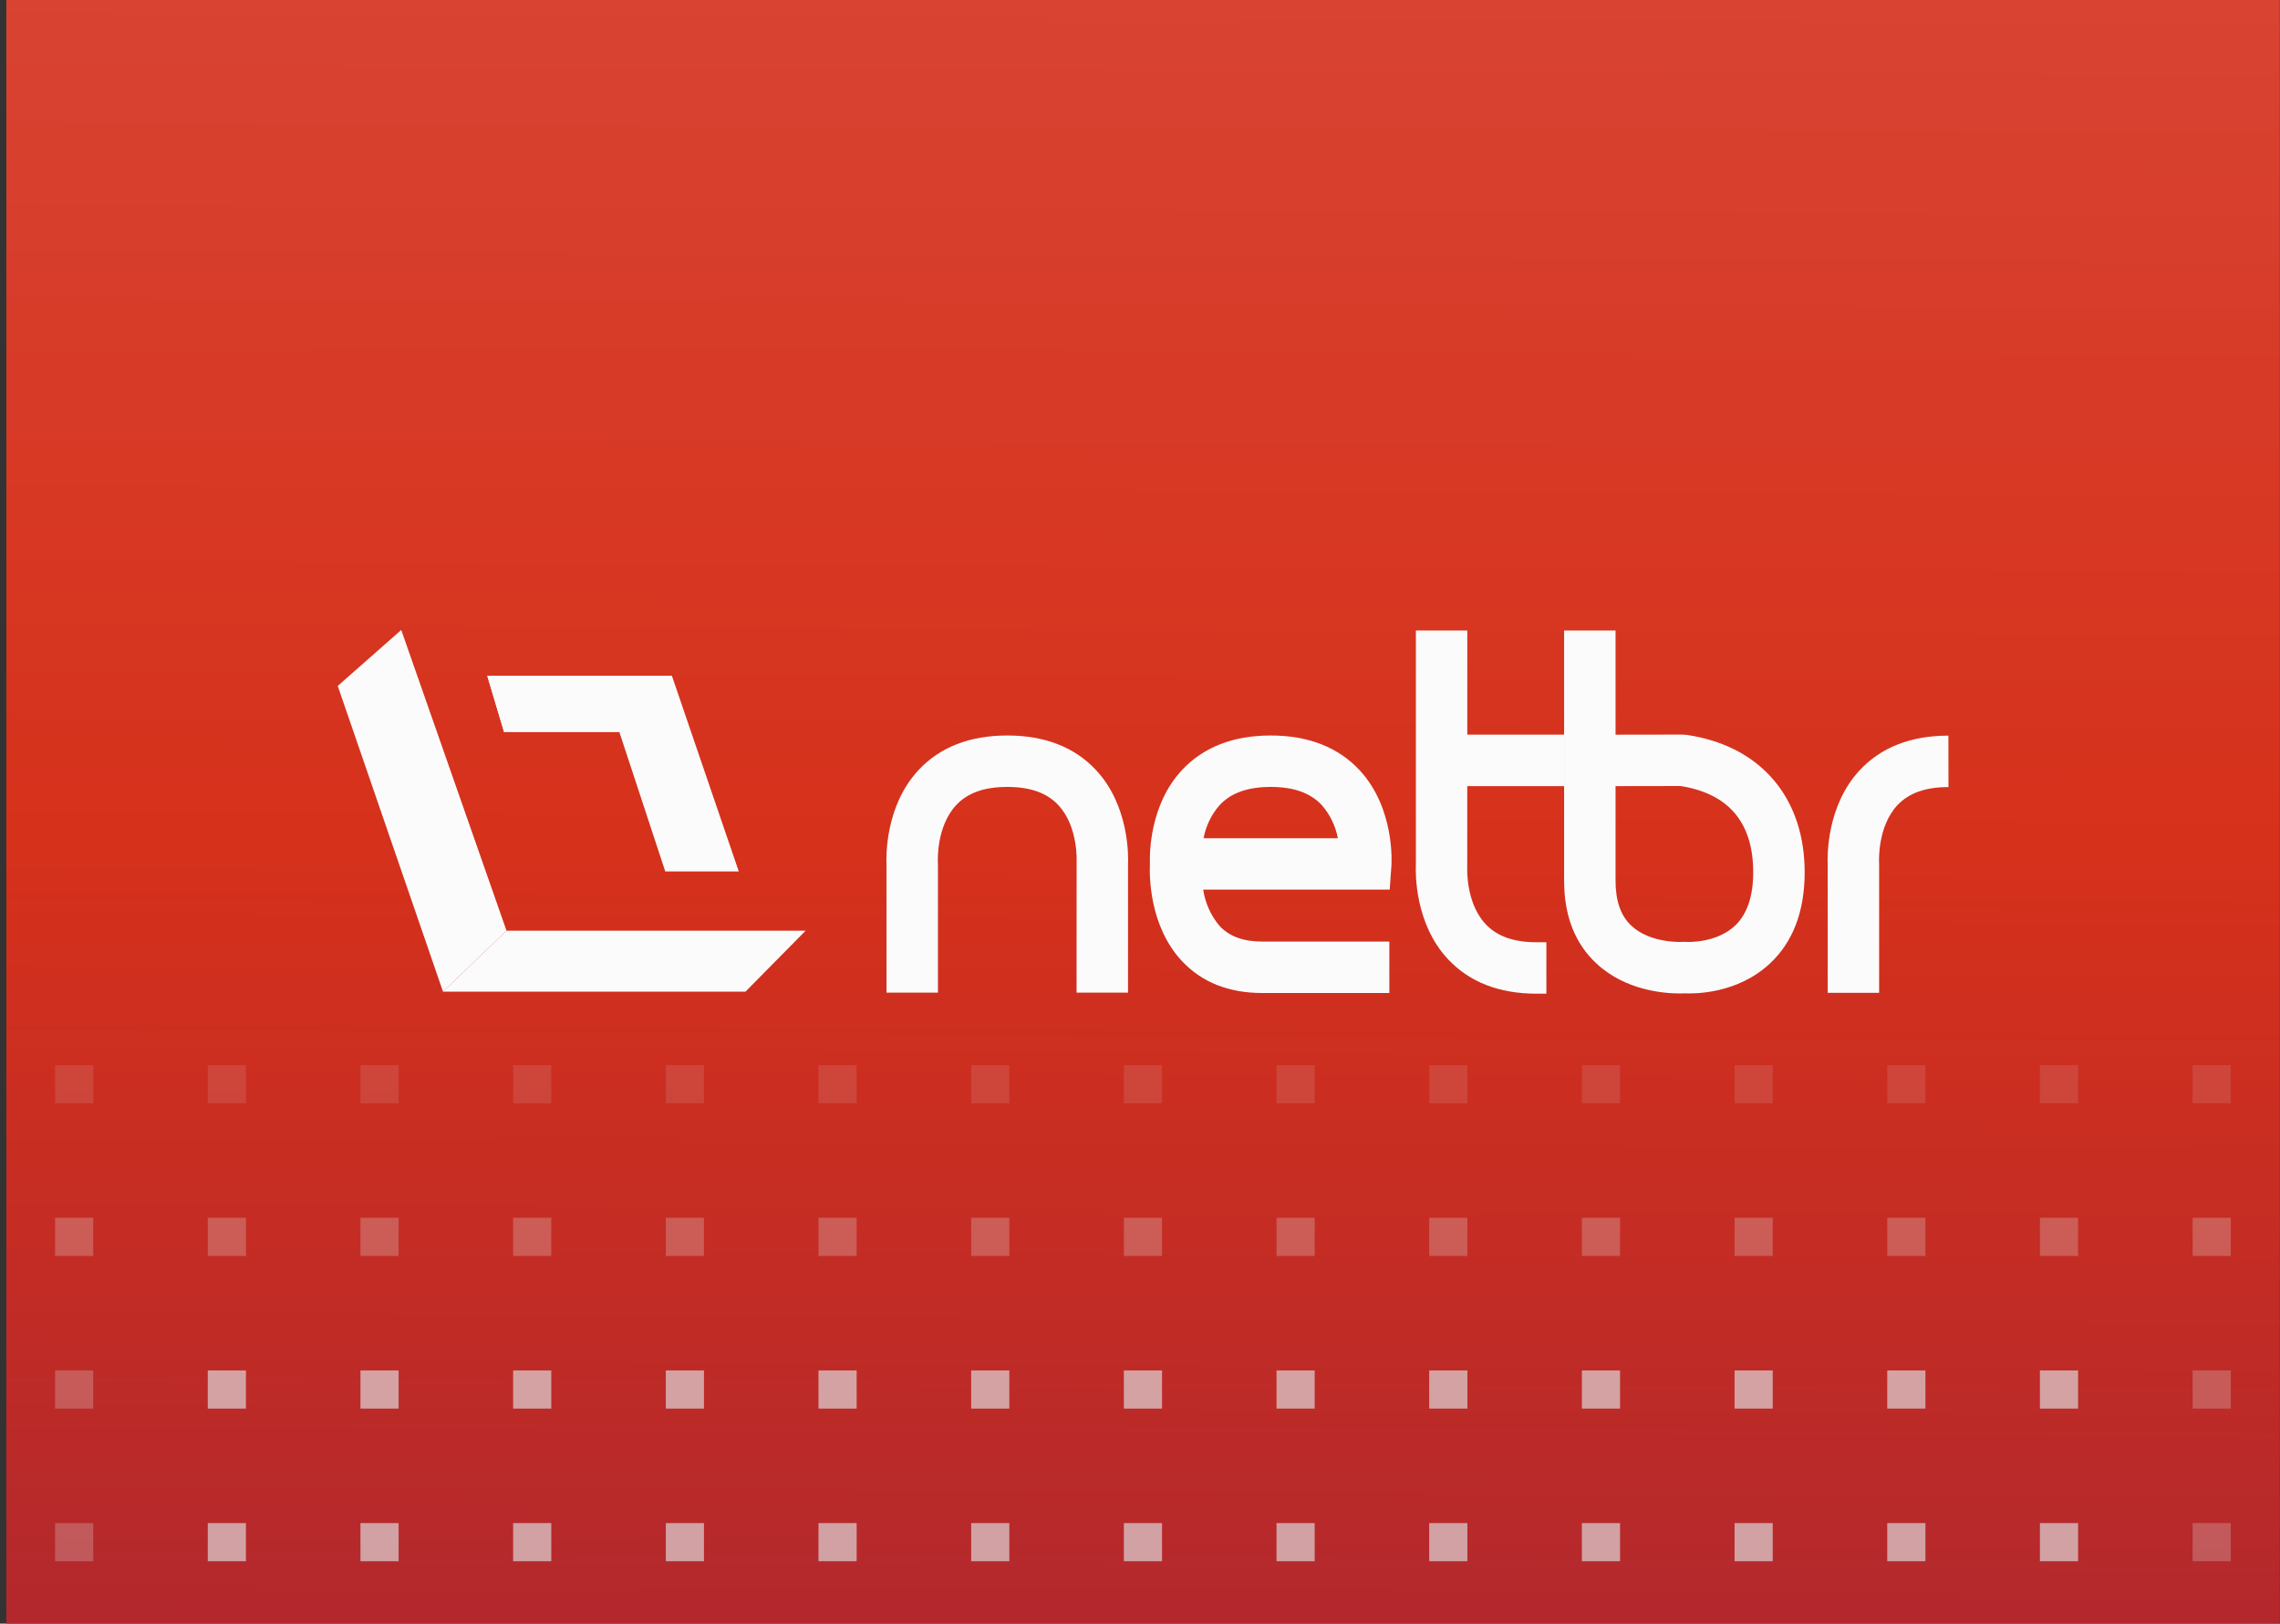 <svg width="351" height="250" viewBox="0 0 351 250" fill="none" xmlns="http://www.w3.org/2000/svg">
<rect x="0" y="0" width="351" height="250" fill="#333333" stroke="none"/>
<g clip-path="url(#clip0_604_21903)">
<rect width="350" height="250" transform="translate(0.977)" fill="url(#paint0_linear_604_21903)"/>
<g style="mix-blend-mode:multiply" opacity="0.65">
<rect opacity="0.2" x="8.48" y="164" width="5.876" height="5.876" fill="#E0E2E4"/>
<rect opacity="0.4" x="8.48" y="187.505" width="5.876" height="5.876" fill="#E0E2E4"/>
<rect opacity="0.4" x="8.48" y="211.009" width="5.876" height="5.876" fill="#E0E2E4"/>
<rect opacity="0.4" x="8.48" y="234.514" width="5.876" height="5.876" fill="#E0E2E4"/>
<rect opacity="0.2" x="31.986" y="164" width="5.876" height="5.876" fill="#E0E2E4"/>
<rect opacity="0.4" x="31.986" y="187.505" width="5.876" height="5.876" fill="#E0E2E4"/>
<rect x="31.986" y="211.009" width="5.876" height="5.876" fill="#E0E2E4"/>
<rect x="31.986" y="234.514" width="5.876" height="5.876" fill="#E0E2E4"/>
<rect opacity="0.2" x="55.49" y="164" width="5.876" height="5.876" fill="#E0E2E4"/>
<rect opacity="0.4" x="55.49" y="187.505" width="5.876" height="5.876" fill="#E0E2E4"/>
<rect x="55.49" y="211.009" width="5.876" height="5.876" fill="#E0E2E4"/>
<rect x="55.49" y="234.514" width="5.876" height="5.876" fill="#E0E2E4"/>
<rect opacity="0.2" x="78.994" y="164" width="5.876" height="5.876" fill="#E0E2E4"/>
<rect opacity="0.4" x="78.994" y="187.505" width="5.876" height="5.876" fill="#E0E2E4"/>
<rect x="78.994" y="211.009" width="5.876" height="5.876" fill="#E0E2E4"/>
<rect x="78.994" y="234.514" width="5.876" height="5.876" fill="#E0E2E4"/>
<rect opacity="0.2" x="102.5" y="164" width="5.876" height="5.876" fill="#E0E2E4"/>
<rect opacity="0.4" x="102.5" y="187.505" width="5.876" height="5.876" fill="#E0E2E4"/>
<rect x="102.5" y="211.009" width="5.876" height="5.876" fill="#E0E2E4"/>
<rect x="102.5" y="234.514" width="5.876" height="5.876" fill="#E0E2E4"/>
<rect opacity="0.2" x="126.004" y="164" width="5.876" height="5.876" fill="#E0E2E4"/>
<rect opacity="0.4" x="126.004" y="187.505" width="5.876" height="5.876" fill="#E0E2E4"/>
<rect x="126.004" y="211.009" width="5.876" height="5.876" fill="#E0E2E4"/>
<rect x="126.004" y="234.514" width="5.876" height="5.876" fill="#E0E2E4"/>
<rect opacity="0.2" x="149.51" y="164" width="5.876" height="5.876" fill="#E0E2E4"/>
<rect opacity="0.4" x="149.51" y="187.505" width="5.876" height="5.876" fill="#E0E2E4"/>
<rect x="149.51" y="211.009" width="5.876" height="5.876" fill="#E0E2E4"/>
<rect x="149.51" y="234.514" width="5.876" height="5.876" fill="#E0E2E4"/>
<rect opacity="0.2" x="173.016" y="164" width="5.876" height="5.876" fill="#E0E2E4"/>
<rect opacity="0.4" x="173.016" y="187.505" width="5.876" height="5.876" fill="#E0E2E4"/>
<rect x="173.016" y="211.009" width="5.876" height="5.876" fill="#E0E2E4"/>
<rect x="173.016" y="234.514" width="5.876" height="5.876" fill="#E0E2E4"/>
<rect opacity="0.2" x="196.518" y="164" width="5.876" height="5.876" fill="#E0E2E4"/>
<rect opacity="0.4" x="196.518" y="187.505" width="5.876" height="5.876" fill="#E0E2E4"/>
<rect x="196.518" y="211.009" width="5.876" height="5.876" fill="#E0E2E4"/>
<rect x="196.518" y="234.514" width="5.876" height="5.876" fill="#E0E2E4"/>
<rect opacity="0.2" x="220.023" y="164" width="5.876" height="5.876" fill="#E0E2E4"/>
<rect opacity="0.4" x="220.023" y="187.505" width="5.876" height="5.876" fill="#E0E2E4"/>
<rect x="220.023" y="211.009" width="5.876" height="5.876" fill="#E0E2E4"/>
<rect x="220.023" y="234.514" width="5.876" height="5.876" fill="#E0E2E4"/>
<rect opacity="0.2" x="243.527" y="164" width="5.876" height="5.876" fill="#E0E2E4"/>
<rect opacity="0.4" x="243.527" y="187.505" width="5.876" height="5.876" fill="#E0E2E4"/>
<rect x="243.527" y="211.009" width="5.876" height="5.876" fill="#E0E2E4"/>
<rect x="243.527" y="234.514" width="5.876" height="5.876" fill="#E0E2E4"/>
<rect opacity="0.2" x="267.031" y="164" width="5.876" height="5.876" fill="#E0E2E4"/>
<rect opacity="0.4" x="267.031" y="187.505" width="5.876" height="5.876" fill="#E0E2E4"/>
<rect x="267.031" y="211.009" width="5.876" height="5.876" fill="#E0E2E4"/>
<rect x="267.031" y="234.514" width="5.876" height="5.876" fill="#E0E2E4"/>
<rect opacity="0.2" x="290.537" y="164" width="5.876" height="5.876" fill="#E0E2E4"/>
<rect opacity="0.4" x="290.537" y="187.505" width="5.876" height="5.876" fill="#E0E2E4"/>
<rect x="290.537" y="211.009" width="5.876" height="5.876" fill="#E0E2E4"/>
<rect x="290.537" y="234.514" width="5.876" height="5.876" fill="#E0E2E4"/>
<rect opacity="0.2" x="314.041" y="164" width="5.876" height="5.876" fill="#E0E2E4"/>
<rect opacity="0.4" x="314.041" y="187.505" width="5.876" height="5.876" fill="#E0E2E4"/>
<rect x="314.041" y="211.009" width="5.876" height="5.876" fill="#E0E2E4"/>
<rect x="314.041" y="234.514" width="5.876" height="5.876" fill="#E0E2E4"/>
<rect opacity="0.2" x="337.547" y="164" width="5.876" height="5.876" fill="#E0E2E4"/>
<rect opacity="0.4" x="337.547" y="187.505" width="5.876" height="5.876" fill="#E0E2E4"/>
<rect opacity="0.4" x="337.547" y="211.009" width="5.876" height="5.876" fill="#E0E2E4"/>
<rect opacity="0.4" x="337.547" y="234.514" width="5.876" height="5.876" fill="#E0E2E4"/>
</g>
<g clip-path="url(#clip1_604_21903)">
<path d="M173.654 152.841H165.734L165.744 132.741C165.744 132.708 166.034 127.265 162.905 123.941C161.146 122.073 158.584 121.165 155.071 121.165C151.527 121.165 148.953 122.084 147.193 123.974C144.093 127.305 144.382 132.685 144.385 132.74L144.396 133.021V152.841H136.475V133.125C136.413 131.825 136.288 124.063 141.398 118.576C144.692 115.039 149.288 113.246 155.06 113.246C160.832 113.246 165.439 115.041 168.734 118.575C173.843 124.062 173.717 131.821 173.657 133.124L173.654 152.841Z" fill="#FBFBFC"/>
<path d="M281.369 152.867V133.151C281.309 131.851 281.183 124.088 286.292 118.6C289.581 115.067 294.179 113.267 299.951 113.267L299.962 121.189C296.438 121.189 293.875 122.097 292.116 123.964C288.988 127.286 289.275 132.728 289.279 132.782L289.287 133.042V152.867H281.369Z" fill="#FBFBFC"/>
<path d="M185.287 129.061H205.957C205.602 127.161 204.741 125.393 203.465 123.942C201.705 122.078 199.143 121.166 195.629 121.166C192.085 121.166 189.512 122.085 187.752 123.974C186.49 125.419 185.639 127.175 185.287 129.061M213.887 152.896H194.314C189.159 152.896 184.997 151.237 181.947 147.966C176.878 142.528 176.947 134.721 177.028 133.001C176.969 131.386 176.989 123.908 181.956 118.578C185.251 115.041 189.847 113.247 195.619 113.247C201.391 113.247 205.995 115.04 209.295 118.578C214.769 124.457 214.231 132.946 214.206 133.305L213.941 136.978H185.228C185.536 139.047 186.414 140.99 187.764 142.588C189.274 144.194 191.417 144.975 194.314 144.975H213.886L213.887 152.896Z" fill="#FBFBFC"/>
<path d="M248.711 121.041V135.616C248.711 138.739 249.511 141.004 251.15 142.543C254.107 145.315 259.021 145.032 259.07 145.028L259.354 145.01L259.661 145.029C259.679 145.029 264.172 145.28 267.09 142.542C268.955 140.788 269.902 138.019 269.902 134.31C269.902 126.822 266.283 122.382 259.147 121.097C259.047 121.079 258.956 121.063 258.861 121.044C258.751 121.037 258.626 121.03 258.545 121.026L248.711 121.041ZM258.558 152.964C256.089 152.964 250.235 152.49 245.797 148.381C242.471 145.304 240.791 141.011 240.791 135.616V97.08H248.711V113.121L258.723 113.107H258.816C259.375 113.111 259.931 113.17 260.478 113.284L260.55 113.298C271.365 115.244 277.824 123.098 277.824 134.298C277.824 140.344 276.008 145.08 272.429 148.398C267.456 152.998 260.984 153.024 259.354 152.949C259.154 152.959 258.887 152.967 258.554 152.967" fill="#FBFBFC"/>
<path d="M225.883 121.04H240.79V113.119H225.885L225.89 97.079H217.97V133.119C217.91 134.419 217.782 142.18 222.893 147.667C226.185 151.206 230.782 153 236.555 153H238.06V145.079H236.555C233.039 145.079 230.476 144.17 228.719 142.302C225.589 138.981 225.877 133.539 225.878 133.502L225.883 121.04Z" fill="#FBFBFC"/>
<path d="M51.994 105.617L68.201 152.692L77.976 143.302L61.77 97L51.994 105.617Z" fill="#FBFBFC"/>
<path d="M68.201 152.693H114.76L124.021 143.303H77.976L68.201 152.693Z" fill="#FBFBFC"/>
<path d="M75.018 104.074H103.443L113.731 134.174H102.413L95.34 112.691H77.59L75.018 104.074Z" fill="#FBFBFC"/>
<path d="M75.018 104.074H103.443L95.343 112.691H77.59L75.018 104.074Z" fill="#FBFBFC"/>
</g>
</g>
<defs>
<linearGradient id="paint0_linear_604_21903" x1="224" y1="250" x2="225.208" y2="0.243" gradientUnits="userSpaceOnUse">
<stop stop-color="#B3282D"/>
<stop offset="0.482" stop-color="#D6311B"/>
<stop offset="1" stop-color="#D84332"/>
</linearGradient>
<clipPath id="clip0_604_21903">
<rect width="350" height="250" fill="white" transform="translate(0.977)"/>
</clipPath>
<clipPath id="clip1_604_21903">
<rect width="247.967" height="56" fill="white" transform="translate(51.994 97)"/>
</clipPath>
</defs>
</svg>
